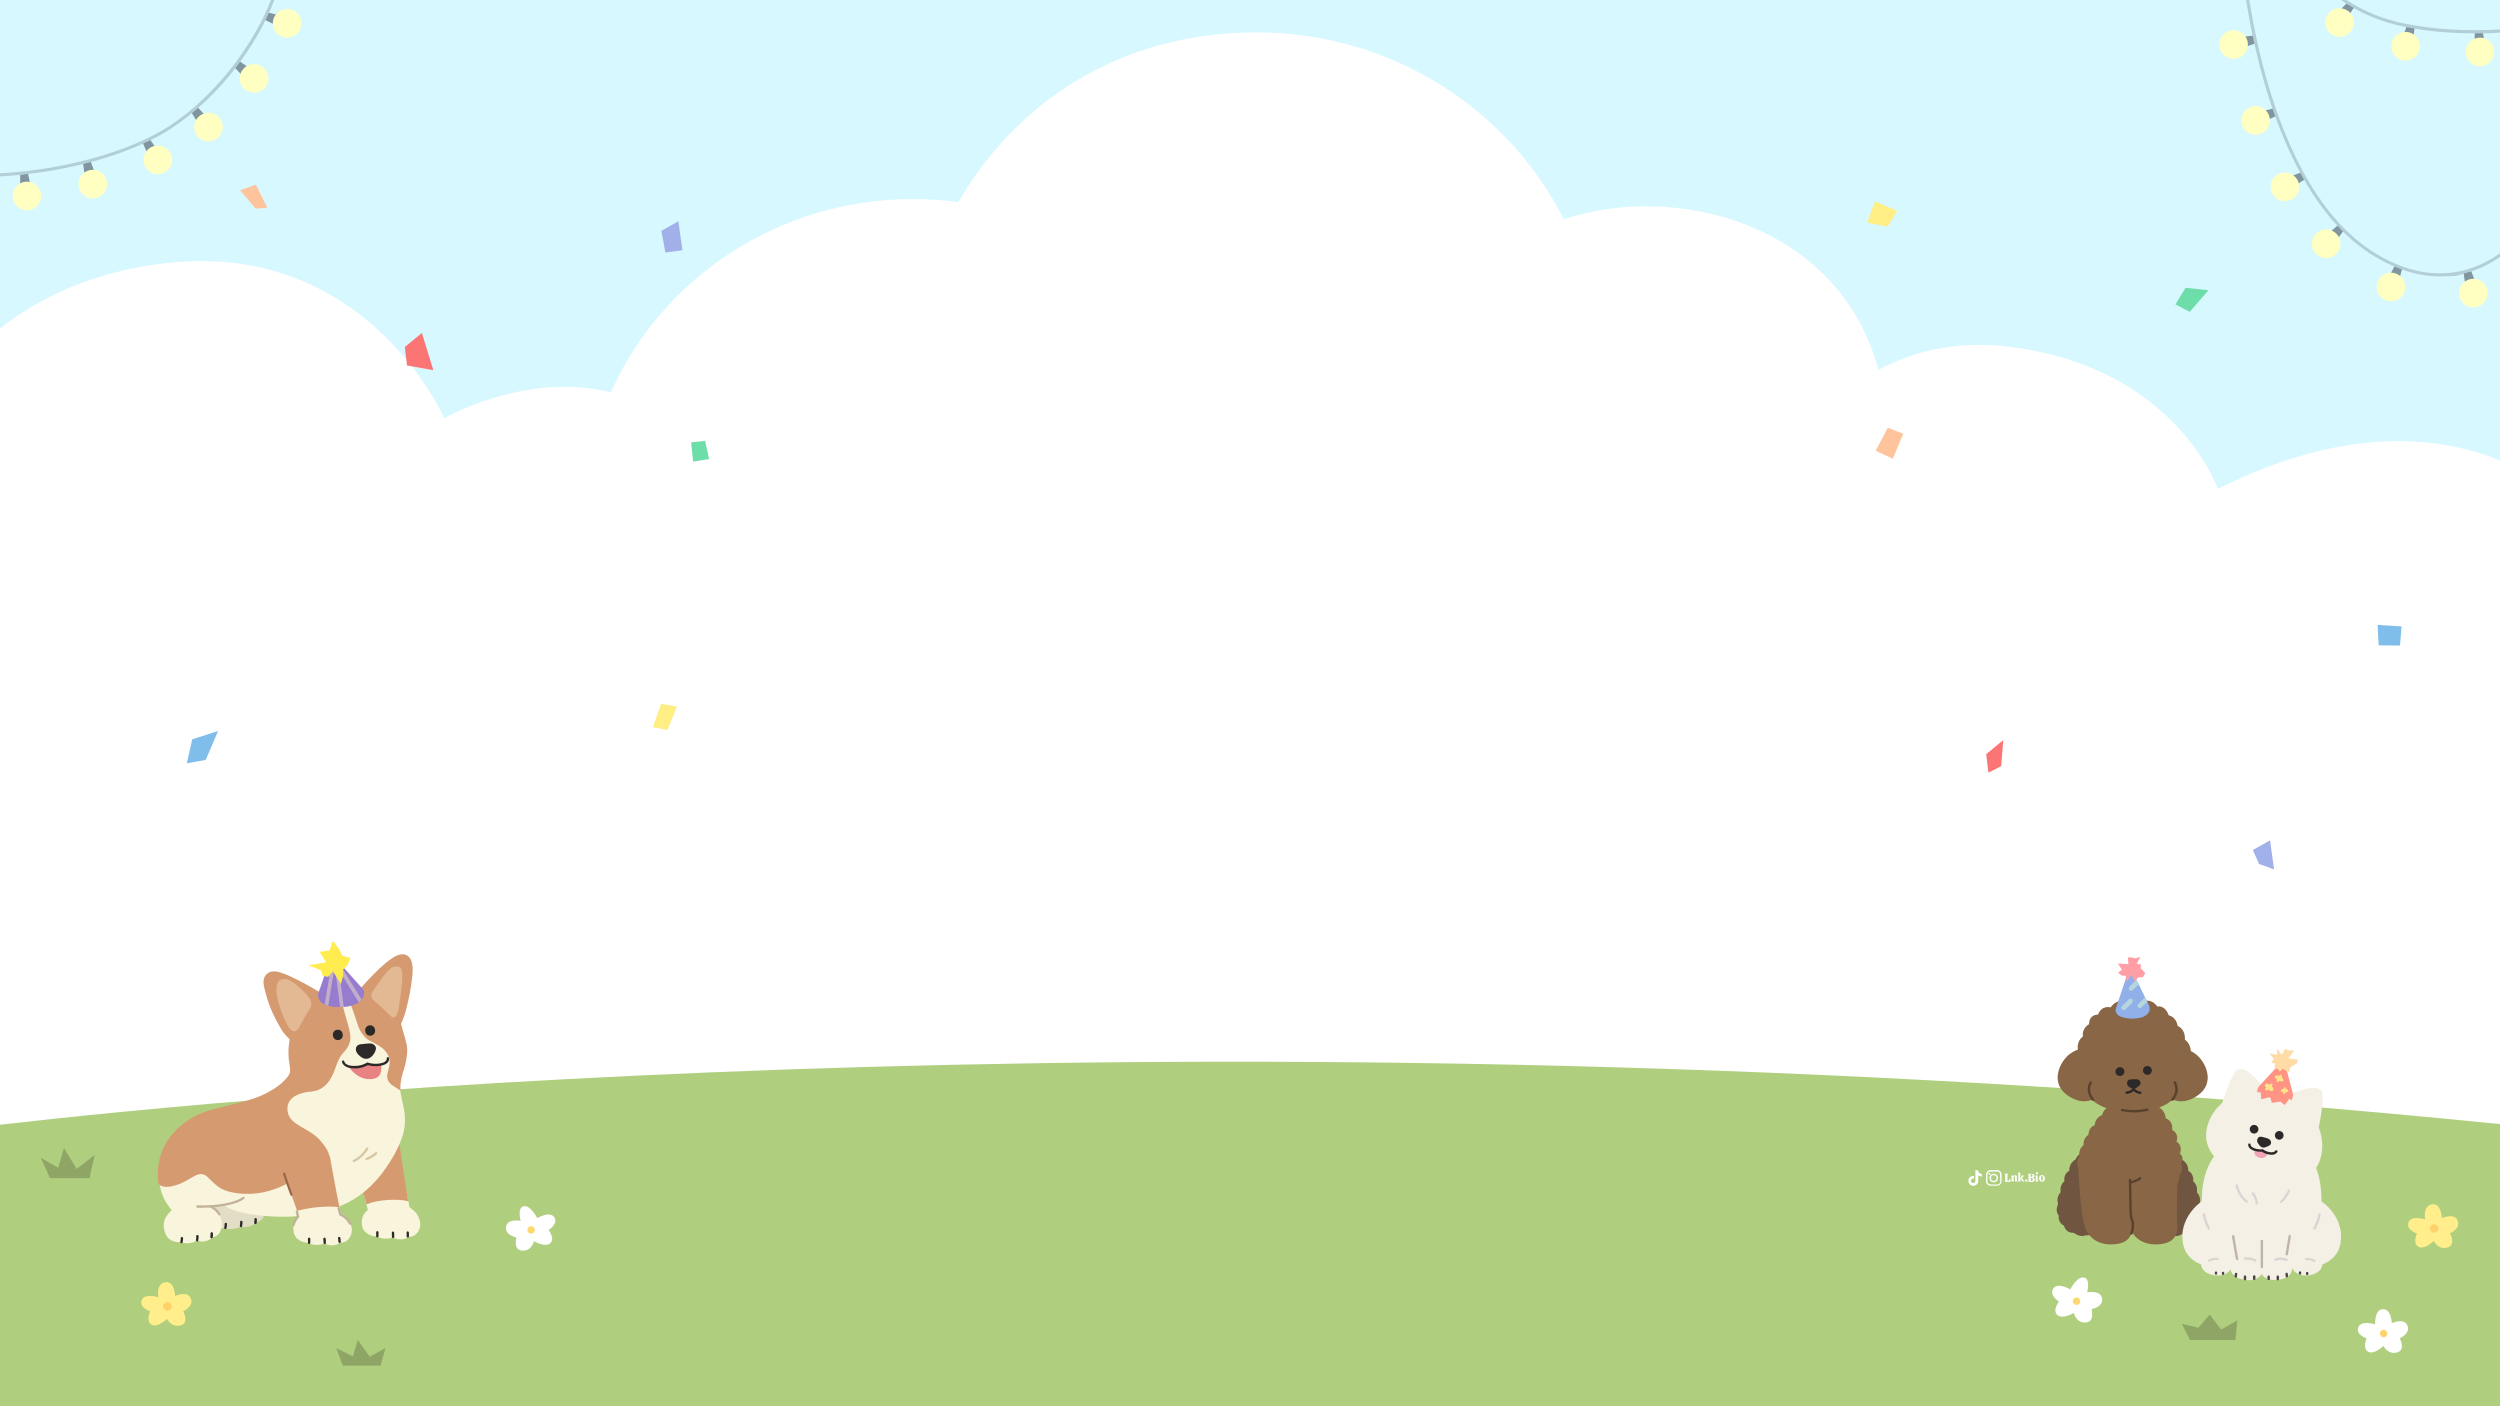 <?xml version="1.0" encoding="UTF-8"?>
<svg id="Layer_2" xmlns="http://www.w3.org/2000/svg" xmlns:xlink="http://www.w3.org/1999/xlink" version="1.1" viewBox="0 0 1920 1080">
  <rect x="0" y="0" width="1920" height="1080" fill="#808080" stroke="none"/>
  <!-- Generator: Adobe Illustrator 29.2.1, SVG Export Plug-In . SVG Version: 2.1.0 Build 116)  -->
  <defs>
    <style>
      .st0 {
        fill: #e3b993;
      }

      .st1 {
        fill: none;
      }

      .st2 {
        fill: #ddd3d3;
      }

      .st3 {
        fill: #b2ced8;
      }

      .st4 {
        fill: #705641;
      }

      .st5 {
        fill: #7fbeea;
      }

      .st6 {
        fill: #afcf7f;
      }

      .st7 {
        fill: #f9f4dc;
      }

      .st8 {
        fill: #ffd86f;
      }

      .st9 {
        fill: #b6d6de;
      }

      .st10 {
        fill: #6ddeaa;
      }

      .st11 {
        fill: #fc7575;
      }

      .st12 {
        fill: #ffee84;
      }

      .st13 {
        fill: #967ccf;
      }

      .st14 {
        fill: #ffee8b;
      }

      .st15 {
        fill: #2d2928;
      }

      .st16 {
        fill: #91b0e9;
      }

      .st17 {
        fill: #d8c7a3;
      }

      .st18 {
        fill: #ffffc2;
      }

      .st19 {
        fill: #ffdba5;
      }

      .st20 {
        fill: #4c4544;
      }

      .st21 {
        fill: #fff;
      }

      .st22 {
        fill: #ff9384;
      }

      .st23 {
        fill: #ffec4f;
      }

      .st24 {
        fill: #ff9ea5;
      }

      .st25 {
        fill: #c1b2b2;
      }

      .st26 {
        fill: #d69a70;
      }

      .st27 {
        fill: #ffc49c;
      }

      .st28 {
        fill: #d8f8ff;
      }

      .st29 {
        fill: #f0a6b4;
      }

      .st30 {
        fill: #c3aec9;
      }

      .st31 {
        fill: #8ea565;
      }

      .st32 {
        fill: #a2b0ea;
      }

      .st33 {
        fill: #896646;
      }

      .st34 {
        fill: #e98283;
      }

      .st35 {
        fill: #ffe589;
      }

      .st36 {
        fill: #c1b297;
      }

      .st37 {
        fill: #59412e;
      }

      .st38 {
        fill: #e2ddc5;
      }

      .st39 {
        fill: #996847;
      }

      .st40 {
        fill: #80959e;
      }

      .st41 {
        fill: #ffd16b;
      }

      .st42 {
        fill: #f4f0e5;
      }

      .st43 {
        clip-path: url(#clippath);
      }
    </style>
    <clipPath id="clippath">
      <rect class="st1" width="1920" height="1080"/>
    </clipPath>
  </defs>
  <g class="st43">
    <g>
      <path class="st28" d="M0-261.9v1920h1920V-261.9H0ZM1920-212.6v-19,19Z"/>
      <path class="st21" d="M1703.3,375.5s-31.8-92.7-158.7-109c-42.3-5.4-75.9,3.4-101.9,17.6-30.7-113.2-156.5-144.2-241.7-115.7-42.9-85-132.5-143.5-236.1-143.5s-183.7,52.5-228.9,130.3c-11.4-1.5-23-2.3-34.9-2.3-103.8,0-193,61.1-232,148.4-65.4-16.2-127.9,19.9-127.9,19.9,0,0-60.4-138.8-217.3-118.7-156.9,20.1-195.2,146.9-195.2,146.9-38.1-17.5-72.9-21.5-103.3-16.6v608.2H1920V353.6c-48.4-19.5-120.5-26.4-216.7,21.9Z"/>
      <path class="st6" d="M1920,1658.2v-794.9c-963.1-96.5-1734.9-20.9-1920,.5v794.3h1920Z"/>
      <g>
        <g>
          <path class="st21" d="M1589.9,990.3s5.3-10.3,10.6-9.2c5.3,1.1,2.4,11.4,2.4,11.4,0,0,9.7-1.8,11.3,3.9,2,7.3-7.9,9-7.9,9,0,0,2.8,10-4.6,10.3s-9-7.4-9-7.4c0,0-8.7,5.3-12.7,1.6s1.3-10.3,1.3-10.3c0,0-7.5-4.6-4.6-9.6,3.3-5.9,13.3.3,13.3.3h-.1Z"/>
          <path class="st8" d="M1597.7,999.3c0,1.6-1.3,2.9-2.9,2.9s-2.9-1.3-2.9-2.9,1.3-2.9,2.9-2.9,2.9,1.3,2.9,2.9Z"/>
        </g>
        <g>
          <path class="st21" d="M1824,1017s-.2-10.5,5.1-11.4c7.5-1.4,7.8,10.5,7.8,10.5,0,0,8.9-3.9,11.7,1.2,3.6,6.6-5.6,10.5-5.6,10.5,0,0,4.9,9-2.1,10.9s-10.4-5-10.4-5c0,0-7.2,7-11.8,4.4-4.6-2.7-1.1-10.2-1.1-10.2,0,0-8.2-2.7-6.6-8.1,1.9-6.4,12.9-2.7,12.9-2.7h0Z"/>
          <path class="st41" d="M1833.4,1024.6c-.2,1.6-1.7,2.7-3.2,2.4-1.5-.2-2.6-1.7-2.4-3.3.2-1.6,1.7-2.7,3.2-2.4,1.5.2,2.6,1.7,2.4,3.3Z"/>
        </g>
        <g>
          <path class="st14" d="M1862.5,936.5s-2.1-9.9,5-11.5c7.4-1.6,7.9,10.5,7.9,10.5,0,0,8.9-4,11.7,1.2,3.6,6.6-5.5,10.5-5.5,10.5,0,0,5,9-2.1,10.9-7,1.9-10.4-5-10.4-5,0,0-7.2,7.1-11.8,4.4-4.6-2.6-1.1-10.2-1.1-10.2,0,0-8.2-2.7-6.6-8.1,1.8-6.4,12.9-2.7,12.9-2.7h0Z"/>
          <path class="st41" d="M1867.3,945.9c-1.3-1.2-1.5-3.3-.2-4.6,1.2-1.3,3.3-1.4,4.6-.2,1.3,1.2,1.5,3.3.2,4.6-1.2,1.3-3.3,1.4-4.6.2Z"/>
        </g>
        <polygon class="st31" points="1681.9 1029.1 1716.8 1029.1 1718.3 1014 1705.9 1021.1 1697 1009.6 1688.4 1019.7 1675.6 1016.7 1681.9 1029.1"/>
      </g>
      <g>
        <g>
          <path class="st21" d="M412.6,935.5s-5.2-10.2-10.4-9.1c-5.2,1-2.3,11.2-2.3,11.2,0,0-9.6-1.8-11.1,3.8-2,7.2,7.8,8.9,7.8,8.9,0,0-2.7,9.9,4.6,10.2,7.3.3,8.9-7.3,8.9-7.3,0,0,8.6,5.2,12.5,1.6,3.9-3.6-1.3-10.2-1.3-10.2,0,0,7.4-4.5,4.6-9.4-3.3-5.8-13.2.3-13.2.3h-.1Z"/>
          <ellipse class="st8" cx="407.9" cy="944.6" rx="2.8" ry="2.9"/>
        </g>
        <g>
          <path class="st14" d="M121.6,996.3s-2.1-9.9,5-11.5c7.4-1.6,7.9,10.5,7.9,10.5,0,0,8.9-4,11.7,1.2,3.6,6.6-5.5,10.5-5.5,10.5,0,0,5,9-2.1,10.9-7,1.9-10.4-5-10.4-5,0,0-7.2,7.1-11.8,4.4s-1.1-10.2-1.1-10.2c0,0-8.2-2.7-6.6-8.1,1.8-6.4,12.9-2.7,12.9-2.7h0Z"/>
          <path class="st41" d="M126.3,1005.7c-1.3-1.2-1.5-3.3-.2-4.6,1.2-1.3,3.3-1.4,4.6-.2s1.5,3.3.2,4.6c-1.2,1.3-3.3,1.4-4.6.2Z"/>
        </g>
        <polygon class="st31" points="38.4 904.8 68.7 904.8 72.7 887 58.9 897.7 49.1 881.7 44.7 896.8 31.3 889.2 38.4 904.8"/>
        <polygon class="st31" points="263.3 1048.8 292.3 1048.8 296.1 1035.2 284 1042 274.8 1029.2 271 1041.7 258.2 1035.4 263.3 1048.8"/>
      </g>
      <g>
        <g>
          <path class="st38" d="M182.1,912.1c-4.8.3-10.9,1.5-15.1,4.8-4.6,3.6-10,9-7.5,17.9,1,3.5,2.7,5.6,4.8,6.8,4.7,2.6,8.4,1.4,8.4,1.4,0,0,1.8,1.5,6.5.8,4.9-.8,6.3-1.8,6.3-1.8,0,0,.9,1.1,5.5,0,4.3-1,5.5-3.3,5.5-3.3,0,0,5.9.2,7.1-8.4.7-4.7-2.4-10.1-4.7-12.3-5.1-4.9-11.7-6.3-16.8-5.9Z"/>
          <path class="st7" d="M140.2,870.1c-4.4,1.7-17.3,11.4-17.8,34.4-.4,17.8,13,28.2,13,28.2l19.5-3,.5-3.6c33.6,2.4,43.8-19.1,43.5-19.6l-58.7-36.4h0Z"/>
          <path class="st7" d="M317.1,941.3c-2-10.3-4.4-22-6.7-34.5-10.8.3-21.6,1.7-32.3,3.7,2.5,11.2,5.1,21.7,7.9,31.1l31.1-.4h0Z"/>
          <path class="st7" d="M280.3,919.6c1.9,7.9,3.8,15.3,5.8,22.1l31.1-.4c-1.6-8-3.4-17-5.2-26.5-10.4,2.3-21,3.7-31.7,4.7h0Z"/>
          <path class="st7" d="M304.3,923.9c-4.8-.6-10.9-.5-15.7,1.7-5.2,2.4-11.5,6.2-10.7,14.5.3,3.3,1.6,5.4,3.5,6.8,4.2,3.1,8,2.6,8,2.6,0,0,1.5,1.6,6.3,1.8,5,.2,5.9-1.5,5.9-1.5,0,0,1.4,2.1,6.1,2,4.4,0,6-2,6-2,0,0,5.8,1.1,8.5-6.2,1.5-4-.5-9.3-2.3-11.6-4.1-5.1-10.4-7.5-15.4-8.1h-.2Z"/>
          <path class="st26" d="M306.1,873.8l-36.4,7c2.4,12.5,8.8,32.4,11.8,44.1,7.7-3.3,23-4.6,32-2.4-2.2-14.1-5.8-36.4-7.5-48.7h.1Z"/>
          <path class="st7" d="M234.1,829.4c-7.9,12.3-33.8,26.1-51.2,38.2-20.1,14-23.5,15.8-23.8,34.5-.3,17,11.4,26.9,32.4,30.2,29.8,4.8,50.2.9,65.1-4.3,14.6-5.1,25.3-12.6,35.9-25.7,0,0,13.1-16.3,17.2-31.8,4.1-15.9-2.7-26.5-2.5-36.7.3-16.3,4.4-26.1,4.4-26.1l-77.6,21.6h.1Z"/>
          <path class="st7" d="M247.9,768.2s9.2-5.6,27.9-4.2c13.3,1,25.7,7.2,28.5,11s3.9,18.2,5.3,33.3c-.8-5-4.4,28.3-9.6,31.4-16.2,9.9-4.8,23.5-21.8,26.7s-56.2-8.9-56.2-8.9l-1.6-12.6c1.9-8.9,3.2-23.3,3.9-30.7,0,0,.7-27.4,5.6-35.5l18.1-10.6h0Z"/>
          <path class="st26" d="M272,764.7s17.6-21.3,28.8-28.5c0,0,6.1-4.9,11-2.8,5.3,2.3,5.6,9.4,4.8,16.6-.9,8.9-2.4,16.6-5.1,26.8-2.1,7.6-6.1,14.9-7.4,18.3l-13.6-12.7-18.4-17.7h0Z"/>
          <path class="st26" d="M257.4,769.2s-27.8-17.7-40.6-21.8c0,0-7.3-3.3-11.5.3-4.6,3.9-2.9,9.1-.9,16.4,2.7,10,6.2,16.9,11,25.4,3.1,5.6,7.4,8.5,9.4,11.4l14-9.3,18.5-22.3h.1Z"/>
          <path class="st15" d="M284.9,801.4c-1.6-.2-7.8.6-7.8.6,0,0-4.1.2-3.8,4.2.2,2.5,2.8,5,5,6.2,0,0,3.4,2.1,6.8-.7,1.7-1.3,3.3-4.1,3.6-6,.3-1.9-1.2-3.9-3.8-4.3h0Z"/>
          <path class="st26" d="M265.3,780c-2-6.8-4.2-15.9-4.2-15.9-12.9.9-20.3,5.8-20.3,5.8l-15.6,19.7s-2.2,4.6-3.2,11.7c-.5,3.8-.7,8.4-.1,13.3,0,.7,1.5,6.7.7,9.4-.9,3.2-4.7,6.6-8.2,10.3l23.8,4c10.5-.2,16.1-8.6,19-17,2.9-8.4,4.1-10.2,7.4-13.8,4.3-4.7,4.5-9.6,4.5-9.6.4-4.2-1.8-11-3.8-17.8h0Z"/>
          <path class="st26" d="M266.6,763.8s6.9,18.8,8.2,23.3,5,10.1,9.2,12.2c4.2,2.2,9.7,4.5,13,9.3,3.1,4.6,2.8,7.8.7,15.3-1.1,4,.2,7.7,4.8,10.4.7.4,4.4,2.9,5.2,3.3,0,0-.4-2.5,0-6,.3-2.4.9-5.3,1.8-8.1,2.4-7.1,4.1-15.7,2.8-21.5-1.6-7.4-4.2-13-4.8-19.3l-30.7-19s-6.4-.3-10.1,0h-.1Z"/>
          <path class="st34" d="M267.8,819.3s5.8,9.6,16.4,9.5c11.3,0,8.3-11.5,8.3-11.5,0,0-2,.9-10.2-.5,0,0-4.4,3.9-14.5,2.5h0Z"/>
          <g>
            <ellipse class="st15" cx="259.4" cy="794.8" rx="3.8" ry="4" transform="translate(-102.8 41.3) rotate(-7.6)"/>
            <ellipse class="st15" cx="284.3" cy="791.5" rx="3.8" ry="4" transform="translate(-102.2 44.5) rotate(-7.6)"/>
          </g>
          <path class="st15" d="M272.1,820.5h-1.3c-7.3-.4-8.2-4.9-8.2-5,0-.5.3-1,.8-1.1.5,0,1,.3,1,.7s.7,3.2,6.5,3.5c7,.4,10.8-2.5,10.9-2.5.3-.2.6-.2.9,0,0,0,4,1.6,9.7.5,2.1-.4,3.6-1.2,4.2-2.2.5-.7.4-1.4.4-1.4-.1-.5.2-1,.7-1.1s1,.2,1.1.7c0,0,.3,1.4-.6,2.8-.9,1.5-2.8,2.5-5.4,3-5.2,1-9,0-10.3-.4-1.2.7-4.7,2.6-10.3,2.6h-.1Z"/>
          <path class="st0" d="M229.1,790s5.4-9.9,8.7-15.1c3.3-5.2-.5-8.9-3.2-11.9-3.2-3.6-11.3-11.4-16.3-11.1-5,.3-6.7,3.3-5.7,12.1s7.3,22.3,9.3,25.1c2,3,4.6,4.3,7.2.9Z"/>
          <path class="st0" d="M300.8,781s-7.9-7.9-13.4-12.3c-4.8-3.9-.8-8,1.6-11.3,3.4-4.6,9.4-14.7,14.4-15.1,3.8-.4,6,.2,5.5,10.5-.3,5.7-1.6,13.9-2.6,21-.5,3.6-2.3,9.5-5.4,7.2h-.1Z"/>
          <path class="st7" d="M265.1,948.9c-2.2-10.2-4.9-21.9-7.4-34.3-10.8.5-21.6,2.1-32.2,4.4,2.8,11.2,5.6,21.6,8.5,31l31.1-1h0Z"/>
          <path class="st7" d="M227.8,927.9c2,7.8,4.1,15.2,6.3,22l31.1-1c-1.7-8-3.7-16.9-5.7-26.4-10.4,2.5-20.9,4.2-31.6,5.4h0Z"/>
          <path class="st7" d="M251.7,928.6c-4.8-.5-10.9-.4-15.7,1.8-5.2,2.4-11.5,6.3-10.6,14.6.3,3.3,1.6,5.4,3.5,6.8,4.2,3.1,8,2.6,8,2.6,0,0,1.5,1.6,6.3,1.7,5,0,5.9-1.6,5.9-1.6,0,0,1.4,2.1,6.1,1.9,4.4-.2,6-2.1,6-2.1,0,0,5.8,1.1,8.5-6.3,1.5-4.1-.6-9.3-2.4-11.5-4.1-5.1-10.4-7.4-15.5-7.9h-.1Z"/>
          <path class="st7" d="M149.5,923.1c-4.8.2-10.9,1.2-15.2,4.4-4.7,3.5-10.3,8.7-8,17.7.9,3.6,2.5,5.7,4.6,7,4.7,2.8,8.3,1.6,8.3,1.6,0,0,1.8,1.5,6.5.9,4.9-.6,5.5-2.6,5.5-2.6,0,0,1.8,2.1,6.3,1.2,4.3-.9,5.5-3.2,5.5-3.2,0,0,5.9.3,7.3-8.2.8-4.7-2.2-10.2-4.3-12.4-4.9-5-11.5-6.6-16.6-6.4h0Z"/>
          <path class="st26" d="M246.1,876c-9.2-10.4-23.4-11.3-25.2-22.4-2.1-13.5,15.1-15,18.7-15.5l-9.5-17.6-5.4-.2c-3.3,9.9-14.5,16.3-20.2,19.3-10.6,5.4-20.8,7.1-35,10.9-5.9,1.6-26.2,4.6-40.4,24.8-10.9,15.5-7.4,34.1-7.4,34.1,5.1,4.7,15.8.3,19.8-1.8,3.4-1.8,7.2-4.2,9.1-5,6.5-2.9,8.9,1.7,13.2,5.6,2.6,2.3,6,5.7,13.4,7.3,29.1,6.5,51-11.4,51-11.4l24.4-12.5c0-1.4,2.7-5.1-6.5-15.5h0Z"/>
          <path class="st26" d="M253.2,887.8l-36.6,5.9c2.7,12.4,8.4,27.2,11.6,36.2,9-2.4,22.6-4.2,32.5-2.7-2.4-11.2-7.4-39.4-7.4-39.4h-.1Z"/>
          <path class="st39" d="M223.9,918.4c-.4,0-.7-.2-.9-.6,0,0-3.8-10.3-5.6-16.1-.1-.5.1-1,.6-1.1s1,0,1.1.6c1.7,5.8,5.5,15.9,5.5,16,.2.5,0,1-.5,1.2h-.3,0Z"/>
          <g>
            <path class="st17" d="M271.7,892.5c-.3,0-.7-.2-.8-.5-.2-.5,0-1,.4-1.2,4.1-2,7.6-5.3,9.9-9.2.3-.4.8-.6,1.3-.3.4.3.6.8.3,1.3-2.5,4.2-6.3,7.7-10.7,9.9h-.4,0Z"/>
            <path class="st17" d="M281.6,891c-.4,0-.7-.2-.9-.6-.2-.5,0-1,.6-1.2,2.5-.9,4.9-2.4,6.9-4.2.4-.4.9-.3,1.3,0s.3.9,0,1.3c-2.1,2-4.7,3.6-7.5,4.6h-.4Z"/>
          </g>
          <path class="st36" d="M268.9,940.8c-.3,0-.7-.2-.8-.5-2.5-5.1-7-6.7-7-6.7-.3,0-.5-.3-.6-.6l-1.3-4.8c-.1-.5.1-1,.6-1.1s1,.2,1.1.6l1.2,4.3c1.3.6,5.2,2.6,7.6,7.4.2.5,0,1-.4,1.2h-.4v.2Z"/>
          <path class="st36" d="M225.4,941.5h-.2c-.5,0-.8-.6-.7-1.1,0-.2,1-4,3.4-6.3l-.8-3.5c-.1-.5.2-1,.7-1.1s1,.2,1.1.7l.9,4.1c0,.3,0,.7-.3.9-2.2,1.9-3.2,5.7-3.2,5.7-.1.4-.5.7-.9.7h0Z"/>
          <path class="st36" d="M155.8,927.6h-4.2c-.5,0-.9-.4-.9-1s.4-.9,1-.9c16.8.6,30.4-2.8,34.7-6.4.4-.3,1-.3,1.3,0,.3.4.3,1-.1,1.3-4.3,3.6-16.3,6.9-31.7,6.9h-.1Z"/>
          <path class="st36" d="M168.5,933.4c-.3,0-.6-.2-.8-.4-1.4-2.3-3.4-4.1-5.9-5.4-.5-.2-.6-.8-.4-1.2.2-.5.8-.6,1.2-.4,2.8,1.4,5,3.5,6.6,6.1.3.4.1,1-.3,1.3-.1,0-.3,0-.5,0h0Z"/>
          <g>
            <path class="st15" d="M139.4,954.8h-.2c-.5,0-.8-.6-.7-1.1.2-.9.4-1.9.3-2.8,0-.5.4-.9.9-.9s.9.4.9.9c0,1.1-.1,2.2-.4,3.3-.1.4-.5.7-.9.7h0Z"/>
            <path class="st15" d="M151.4,953.3h-.2c-.5,0-.8-.6-.7-1.1.2-.9.3-1.9.2-2.8,0-.5.3-1,.8-1s1,.3,1,.8c.1,1.2,0,2.3-.3,3.5s-.5.7-.9.7h0Z"/>
            <path class="st15" d="M162.5,951h-.2c-.5,0-.8-.6-.8-1.1.2-.9.2-1.9.2-2.6s.4-.9.9-1c.5,0,.9.4,1,.9,0,.9,0,2-.2,3,0,.4-.5.8-.9.8h0Z"/>
          </g>
          <g>
            <path class="st15" d="M237.4,955.3h0c-.5,0-.9-.4-.9-.9v-3c0-.5.4-.9.9-.9h0c.5,0,.9.4.9.9v3.1c0,.5-.4.9-.9.9h0Z"/>
            <path class="st15" d="M249.4,955.4h0c-.5,0-.9-.4-.9-.9,0-1-.1-2.2-.2-3,0-.5.3-1,.8-1s1,.3,1,.8c.1.9.3,2.3.2,3.3,0,.5-.4.9-.9.9h0Z"/>
            <path class="st15" d="M260.8,954.6c-.4,0-.8-.3-.9-.7,0-.4-.1-.8-.1-1.3s0-1.1-.2-1.6c-.1-.5.2-1,.7-1.1.5,0,1,.2,1.1.7.1.6.2,1.3.2,1.8s0,.8.1,1.1c.1.5-.2,1-.7,1.1h-.2Z"/>
          </g>
          <g>
            <path class="st15" d="M289.8,950.4h0c-.5,0-.9-.5-.9-1v-3c0-.5.4-.9.9-.9s.9.4.9.9v3.1c0,.5-.4.9-.9.9h0Z"/>
            <path class="st15" d="M301.9,950.9h0c-.5,0-.9-.5-.9-1,0-1,0-2.2-.1-3.1,0-.5.3-1,.8-1s1,.3,1,.8c0,.9.2,2.3.1,3.3,0,.5-.4.9-.9.9h0Z"/>
            <path class="st15" d="M313.2,950.5c-.4,0-.8-.3-.9-.8v-1.3c0-.5,0-1.1-.1-1.6,0-.5.2-1,.7-1.1.5,0,1,.2,1.1.7.1.6.1,1.3.1,1.9v1.1c0,.5-.3,1-.8,1.1h-.2,0Z"/>
          </g>
          <g>
            <path class="st15" d="M173.1,943.9h-.2c-.5,0-.8-.6-.7-1.1.2-.9.4-1.9.3-2.8,0-.5.4-.9.9-.9s.9.4.9.9c0,1.1-.1,2.2-.4,3.3-.1.4-.5.7-.9.7h0Z"/>
            <path class="st15" d="M185.1,942.4h-.2c-.5,0-.8-.6-.7-1.1.2-.9.3-1.9.2-2.8,0-.5.3-1,.8-1s1,.3,1,.8c.1,1.2,0,2.3-.3,3.5s-.5.7-.9.7h0Z"/>
            <path class="st15" d="M196.2,940.1h-.2c-.5,0-.8-.6-.8-1.1.2-.9.2-1.9.2-2.6s.4-.9.9-1c.5,0,.9.4,1,.9,0,.9,0,2-.2,3,0,.4-.5.8-.9.8h0Z"/>
          </g>
        </g>
        <g>
          <path class="st13" d="M250.5,772c2.9,1.1,7.1,1.7,13.1,1.4,6.7-.4,11.9-2.9,14.1-5.5,3.3-3.9,1.5-7.7,1.5-7.7l-24.4-27.3-10.4,30.2s-1.5,5.9,6.1,8.9h0Z"/>
          <path class="st30" d="M275.7,769.7c.9-.6,1.6-1.2,2.1-1.9h0l-17.8-28.8c-1.7.2-3.5.3-5.3.3l-5.3,32.1c.3.2.7.3,1.1.5.5.2,1,.4,1.6.5l5-30.5,4.1,31.4h2.8l-3.7-28.2,15.2,24.6h.2Z"/>
          <polygon class="st23" points="266.9 741.3 263.5 744.5 263.6 749.2 261.8 755.8 255.7 745.9 252 750.3 247.8 749.3 246.4 745.2 237 741.3 250.5 739.1 245.4 731 253 730 255.7 722.4 260.7 729.4 263 734 269.2 735.7 266.9 741.3"/>
        </g>
      </g>
      <g>
        <g>
          <path class="st4" d="M1662.8,885c.2,0,9.9-1.9,13.1,5.7,0,0,5,2.5,4.7,8.6,0,0,4.4,1.7,3.8,8,0,0,3.8,2.7,2.8,8.5,0,0,3.7,3,2,9.1,1.8,3.9,1.1,6.6-.5,8.8.3,1.9,0,5.7-4.1,7.8,0,0-1,5.6-7.4,5.4,0,0-4.8,3.9-9.1,1.9,0,0-5.4.7-7.7-3.3-2.3-4-3.8-32.7-3.8-32.7l6.3-27.7h-.1Z"/>
          <path class="st33" d="M1656.5,846.7l-.3,2.8c2.1.7,6.6,3.2,7.1,9.4,0,0,5.8,1.5,4.9,8.9,0,0,5.7,2.5,3.3,9,0,0,5.1,2.1,2.7,9.3,0,0,3.8,2.2.8,7.6,2,3,.7,6.8-1.4,9.2.5,4.9-2,8.3-5.9,8.2l-49.5-7.3,19.7-58.2,18.6,1.1h0Z"/>
          <g>
            <path class="st33" d="M1672.4,787.7c-1.3-7.1-6.8-7.9-6.8-7.9-3-8.4-8.8-6.8-8.8-6.8-4.7-6.6-10.4-4-10.4-4-7-5.2-12.6.8-12.6.8-8.3-3.8-12.8,3.9-12.8,3.9,0,0-6.9-2.1-9.7,5.5,0,0-6.8-.4-6.9,7.4,0,0-5.7,2.9-4.7,9.4,0,0-5.6,3.6-3.6,11.4,0,0-4.9,7.5,5.7,13.4l16.7,14.7h41.8l17.2-17.6s4.9-1.5,5.1-9.1-4.6-10.3-4.6-10.3c.5-8.6-5.8-10.7-5.8-10.7h.2Z"/>
            <g>
              <path class="st33" d="M1601.8,804.7c-5.4.2-11.4,3.8-13.7,6-7.5,7.1-12.7,21.4-.7,30.2,18,13.2,32-3.4,33.8-13.4s-10.2-23.1-19.3-22.8h-.1Z"/>
              <path class="st33" d="M1674,804.7c5.4.2,11.4,3.8,13.7,6,7.5,7.1,12.7,21.4.7,30.2-18,13.2-32-3.4-33.8-13.4s10.2-23.1,19.3-22.8h.1Z"/>
            </g>
            <path class="st33" d="M1620.6,820.8c.8,2.5-15.7,6.9-17.9,12.4-3.5,8.6,9.4,19.5,30,20.9,25.4,1.7,46-11.2,39-23-9.8-16.6-42.8-13.4-51.1-10.2h0Z"/>
            <g>
              <circle class="st15" cx="1628.1" cy="823" r="3.4"/>
              <path class="st15" d="M1652.6,822c0,1.9-1.4,3.5-3.3,3.5s-3.5-1.4-3.5-3.3,1.4-3.5,3.3-3.5,3.5,1.4,3.5,3.3Z"/>
            </g>
            <g>
              <path class="st37" d="M1607.4,845.4c-.3,0-.5,0-.7-.3-3.7-4.6-4.4-9.7-1.8-14.2.3-.4.8-.6,1.3-.3.4.3.6.8.3,1.3-2.2,3.7-1.6,8.1,1.7,12.1.3.4.3,1,0,1.3-.2,0-.4.2-.6.2h-.1Z"/>
              <path class="st37" d="M1668.3,845.4c-.2,0-.4,0-.6-.2-.4-.3-.5-.9,0-1.3,3.2-4,3.8-8.4,1.7-12.1-.3-.4,0-1,.3-1.3s1,0,1.3.3c2.6,4.4,1.9,9.6-1.8,14.2-.2.2-.4.3-.7.3h-.1Z"/>
            </g>
            <g>
              <path class="st15" d="M1641.6,829c-1-.3-5.2,0-5.2,0,0,0-2.8-.2-2.8,2.7s1.9,3.2,3.1,4c0,0,1.9,1.3,3.7,0,1.2-.8,3.2-2.1,3.5-3.4.3-1.3-.5-2.8-2.2-3.3h0Z"/>
              <path class="st15" d="M1643.7,840.2h-.2c-2.5-.5-4.1-1.5-4.9-2.3-2.1,2-5.1,2.2-5.3,2.2-.5,0-.9-.4-1-.9,0-.5.4-.9.9-1,0,0,3.2-.2,4.6-2.3.2-.3.5-.4.8-.4s.6.2.8.5c0,0,1.1,1.8,4.5,2.4.5,0,.8.6.7,1.1,0,.4-.5.7-.9.7Z"/>
            </g>
          </g>
          <path class="st4" d="M1605,884.9c-.2,0-7.9-1.8-11.1,5.7,0,0-5,2.5-4.7,8.6,0,0-4.4,1.7-3.8,8,0,0-3.8,2.7-2.8,8.5,0,0-3.7,3-2,9.1-1.8,3.9-1.1,6.6.5,8.8-.3,1.9,0,5.7,4.1,7.8,0,0,1,5.6,7.4,5.4,0,0,4.8,3.9,9.1,1.9,0,0,5.4.7,7.7-3.3,2.3-4,3.8-32.7,3.8-32.7l-8.2-27.8Z"/>
          <path class="st33" d="M1596.1,895.4s1.4,45.2,7.5,51.7c0,0,4.7,8.9,18.1,8.6,11.6-.2,16.3-5.3,16-15.2-.4-14,1.7-46.2,1.5-44.7l-43.2-.4h0Z"/>
          <path class="st33" d="M1630.5,895.4s1.4,45.2,7.5,51.7c0,0,4.7,8.9,18.1,8.6,11.6-.2,16.8-5.4,16-15.2s.4-44.3.4-44.3l-42-.9h0Z"/>
          <path class="st33" d="M1625.1,845.5l-3.7,4.5c-.2,0-5-.4-7,6.3,0,0-5.3,1.8-5.7,7.9,0,0-4.6,1.1-4.8,7.4,0,0-4.1,2.1-3.8,8,0,0-4.1,2.5-3.1,8.8-2.6,4.2-1.8,7.1,0,9.7l36-2.6,6-47.4-13.6-2.7h-.3Z"/>
          <path class="st37" d="M1636.9,948.2h-.3c-.5-.2-.7-.7-.5-1.2,0,0,2.1-5.7.3-10.3-.4-.5-.9-2.1-1-7.3l-.5-24h1.8l.5,23.9c0,4.8.5,6,.6,6.2,0,0,0,.2.2.2,2.2,5.4,0,11.6-.2,11.9,0,.4-.5.6-.9.6h0ZM1637.8,935.5h0ZM1637.5,935.3h0Z"/>
          <path class="st37" d="M1636,909c-.5,0-.9-.4-.9-.9s.3-.9.9-1c1.9,0,5.9-1.7,6.8-2.8.3-.4.9-.5,1.3-.2s.5.9.2,1.3c-1.4,1.8-6.2,3.4-8.1,3.5h-.2Z"/>
          <path class="st37" d="M1638.7,854.3c-3.1,0-6.1-.3-9.1-.9-.5,0-.8-.6-.7-1.1,0-.5.6-.8,1.1-.7,6.2,1.3,12.8,1.2,19-.3.5,0,1,.2,1.1.7s-.2,1-.7,1.1c-3.5.8-7.1,1.3-10.7,1.3h0Z"/>
          <g>
            <path class="st16" d="M1648,779.8c-1.8,1.3-3.7,2-8.1,2.4-4.8.5-11-.7-13.1-2.5-3.2-2.7-1.6-5.9-1.6-5.9l10.6-31.6,14.5,29.6s2.5,4.7-2.3,8Z"/>
            <g>
              <path class="st9" d="M1635.4,757.8c-.7.7-.7,1.9,0,2.6.7.7,1.9.7,2.6,0l4.5-4.5-1.7-3.4s-.2,0-.2.2l-5.2,5.2h0Z"/>
              <path class="st9" d="M1634.9,767.5l-5.2,5.2c-.7.7-.7,1.9,0,2.6.7.7,1.9.7,2.6,0l5.2-5.2c.7-.7.7-1.9,0-2.6-.7-.7-1.9-.7-2.6,0Z"/>
              <path class="st9" d="M1642.1,771.1c-.7.7-.7,1.9,0,2.6.7.7,1.9.7,2.6,0l4.4-4.4-1.7-3.4h0l-5.2,5.2h-.1Z"/>
            </g>
            <polygon class="st24" points="1643.9 743.5 1647.6 747.3 1645.7 750.5 1642.2 750.6 1639.5 753.8 1636.7 748.5 1633.4 754.2 1632.6 749.5 1629.4 749.2 1626.7 747 1629.7 744.8 1626.5 740 1632.5 740.3 1634.6 740.5 1634.2 735.3 1636.7 735.2 1639.8 736 1643.9 735 1641 740 1644.4 740.9 1643.9 743.5"/>
          </g>
        </g>
        <g>
          <path class="st42" d="M1782.2,889.5c-5.8,19.9-28.2,22.7-52.2,15.7-23.9-7-40.4-21.2-34.5-41.2,5.8-19.9,30.7-33.3,54.6-26.3s37.9,31.8,32.1,51.7h0Z"/>
          <path class="st42" d="M1691.2,915.7c2.7-33,23.8-45.1,49.1-43.7,25.3,1.4,42.3,15.8,42.6,48.9.3,41.1-22.8,56.5-46.7,55.6-28.7-1.1-48.3-18.5-44.9-60.8h0Z"/>
          <g>
            <path class="st42" d="M1704.7,853.9s5.8-21.5,11.2-29.3c0,0,1.5-5.3,7.6-3.1s18.1,16.6,18.1,16.6l-18.5,17.2-18.4-1.5h0Z"/>
            <path class="st42" d="M1778.7,874.8s5.9-23.3,5-32.8c0,0,1.3-5.4-5.1-6.5s-25.8,6.7-25.8,6.7l9.6,22.9,16.3,9.7h0Z"/>
          </g>
          <g>
            <g>
              <path class="st15" d="M1734.4,868c-.4,1.8-2.2,2.9-4,2.5s-2.9-2.2-2.5-4,2.2-2.9,4-2.5,2.9,2.2,2.5,4Z"/>
              <path class="st15" d="M1753.7,872.7c-.4,1.8-2.2,2.9-4,2.5s-2.9-2.2-2.5-4,2.2-2.9,4-2.5,2.9,2.2,2.5,4Z"/>
            </g>
            <path class="st15" d="M1742.5,874.7c-1-.6-5.3-1.6-5.3-1.6,0,0-2.8-.9-3.6,2-.6,2.1,1.1,3.8,2.1,5,0,0,1.6,1.8,3.7,1.1,1.5-.5,3.8-1.2,4.5-2.5s.2-3-1.4-4h0Z"/>
            <path class="st29" d="M1732.2,882.7s-.8,1.1-.9,2.5c0,1,.9,3.1,3.6,3.8,3.9,1.1,5.5-.7,6.1-2,.4-.9.2-2,.2-2l-3.9-1.4-5.1-1h0Z"/>
            <path class="st15" d="M1744.3,886.8h-1.1c-3.2-.4-5.2-1.7-6-2.3-1,0-3.7.3-7-1.1-3.3-1.4-3.6-3.3-3.6-4.3s.5-.9,1-.9.9.5.9,1c0,.9.8,1.8,2.5,2.5,3.6,1.5,6.3.9,6.4.9.3,0,.6,0,.8.2,0,0,1.9,1.7,5.4,2.1,1.9.2,3.2-.2,3.8-1.1.3-.4.8-.6,1.3-.3.4.3.6.8.3,1.3-.5.8-1.7,2.1-4.4,2.1h-.3Z"/>
          </g>
          <path class="st42" d="M1737.5,977.3c1.5-6.1-2.3-9.3-2.3-9.3l-5.7-4.6-9.8,2.5s-5.9,1.7-6.7,7c0,0-1.3,7.8,10.3,9.9,11.9,2.2,14.2-5.6,14.2-5.6h0Z"/>
          <path class="st42" d="M1724.9,939.5l-33.7-16.8c-1,0-19.1,13.3-14.4,33.6,1.8,7.6,7,12.1,13.6,14.8.4,2.7,2.1,6.9,9.7,8.2,8.9,1.5,12.4-3.1,13.6-5.4,1.1,0,2.3-.2,3.4-.3l7.9-34.1h0Z"/>
          <path class="st42" d="M1736.6,977.6c-1.5-6.1,1.6-9.6,1.6-9.6l5.7-4.6,9.8,2.5s5.9,1.7,6.7,7c0,0,1.4,8.4-10.3,9.9-11.8,1.5-13.5-5.3-13.5-5.3h0Z"/>
          <polygon class="st42" points="1713.6 939.7 1716.4 967.6 1724.5 971.4 1733 975 1733.8 943.7 1713.6 939.7"/>
          <path class="st25" d="M1718.1,967.7c-.2,0-.4,0-.5,0-.4-.3-.6-.4-3.5-18.1,0-.5.3-1,.8-1.1.5,0,1,.3,1.1.8,1,6.1,2.6,16,3,17.2v.2c0,.5-.2,1-.6,1.1h-.3Z"/>
          <polygon class="st42" points="1759.9 939.7 1757.1 967.6 1749 971.4 1740.5 975 1739.7 943.7 1759.9 939.7"/>
          <g>
            <path class="st2" d="M1725.5,923.8c-.2,0-.4,0-.6-.2-4-3.2-7-7.9-8-13,0-.5.2-1,.7-1.1.5,0,1,.2,1.1.7.9,4.6,3.6,9,7.3,11.9.4.3.5.9.2,1.3-.2.2-.4.3-.7.3h0Z"/>
            <path class="st2" d="M1733.3,925.2c-.5,0-.9-.4-.9-.8-.2-2.6-1.3-5.2-2.9-7.3-.3-.4-.3-1,0-1.3s1-.3,1.3,0c1.9,2.3,3.1,5.3,3.3,8.3,0,.5-.3.9-.8,1h0Z"/>
            <path class="st2" d="M1752,924c-.2,0-.5,0-.7-.3-.4-.4-.3-.9,0-1.3,2.2-2.1,4.1-4.8,5.9-8.3.2-.5.8-.6,1.2-.4.5.2.6.8.4,1.2-1.9,3.6-3.9,6.5-6.3,8.8-.2.2-.4.3-.6.3h0Z"/>
          </g>
          <path class="st25" d="M1737.1,974h0c-.5,0-.9-.4-.9-.9v-20.8h1.8v20.8c0,.5-.4.9-.9.9Z"/>
          <path class="st42" d="M1782.6,922.7l-33.6,16.8,7.9,34.1c1.1,0,2.2.2,3.4.3,1.2,2.3,4.7,6.8,13.6,5.4,7.6-1.3,9.4-5.5,9.7-8.2,6.6-2.6,11.8-7.2,13.6-14.8,4.7-20.3-13.5-33.6-14.5-33.6h0Z"/>
          <path class="st2" d="M1777.5,944.3c-.2,0-.3,0-.5,0-.4-.3-.6-.8-.3-1.3,1.3-2.2,3.1-6.5,3.8-10.5,0-.5.6-.8,1.1-.7.5,0,.8.6.7,1.1-.8,4.4-2.7,8.9-4,11.1-.2.3-.5.4-.8.4h0Z"/>
          <path class="st2" d="M1777.3,969.1c-.2,0-.3,0-.4,0-.7-.4-3-1.6-5.7-1.2-.5,0-1-.3-1-.8s.3-1,.8-1c3.2-.4,6.1,1,6.9,1.5.4.2.6.8.4,1.2-.2.3-.5.5-.8.5h-.2Z"/>
          <path class="st2" d="M1732.1,969.1c-.2,0-.4,0-.5-.2-1.8-1.2-5.1-1.7-7.4-1.4-.5,0-1-.3-1-.8s.3-1,.8-1c2.6-.3,6.4.2,8.7,1.7.4.3.5.9.2,1.3-.2.3-.5.4-.8.4h0Z"/>
          <path class="st2" d="M1696.4,944.3c-.3,0-.6-.2-.8-.4-1.4-2.3-3.2-6.7-4-11.1,0-.5.2-1,.7-1.1.5,0,1,.2,1.1.7.8,4,2.5,8.3,3.8,10.5.3.4,0,1-.3,1.3,0,0-.3,0-.5,0h0Z"/>
          <path class="st2" d="M1696.6,969.1c-.3,0-.6-.2-.8-.5-.2-.4,0-1,.4-1.2.8-.4,3.6-1.8,6.9-1.5.5,0,.9.5.8,1,0,.5-.5.9-1,.8-2.7-.3-5.1.9-5.7,1.2,0,0-.3,0-.4,0h-.2Z"/>
          <g>
            <path class="st20" d="M1717.1,981.2h0c-.5,0-.9-.5-.9-1,0,0,0-1,.2-2,0-.5.6-.8,1.1-.7.5,0,.8.6.7,1.1-.2.9-.2,1.8-.2,1.8,0,.5-.4.9-.9.9h0Z"/>
            <path class="st20" d="M1724.1,983.3c-.5,0-.9-.4-.9-.9v-2c0-.5.5-.9,1-.9s.9.5.9,1v1.9c0,.5-.4.9-.9.9h0Z"/>
            <path class="st20" d="M1731.1,983.1h0c-.5,0-.9-.5-.8-1,0,0,0-.8,0-1.8,0-.5.5-.9,1-.9s.9.5.9,1c0,1.1,0,1.8,0,1.8,0,.5-.4.8-.9.8h-.2Z"/>
          </g>
          <g>
            <path class="st20" d="M1701.9,979c-.5,0-.8-.3-.9-.8v-.9c0-.5.5-.9,1-.8.5,0,.9.5.8,1v.5c0,.5-.3,1-.8,1h0Z"/>
            <path class="st20" d="M1707.3,979.2c-.5,0-.8-.3-.9-.8v-.9c0-.5.5-.9,1-.8.5,0,.9.5.8,1v.5c0,.5-.3,1-.8,1h0Z"/>
          </g>
          <g>
            <path class="st20" d="M1771.9,979.3h-.2c-.5,0-.8-.6-.7-1.1v-.5c0-.5.4-.9.9-.9s.9.4.9.9v.9c0,.4-.5.7-.9.7h0Z"/>
            <path class="st20" d="M1766.4,978.9h-.2c-.5,0-.8-.6-.7-1.1v-.5c0-.5.4-.9.9-.9h0c.5,0,.9.4.9.9v.9c0,.4-.5.7-.9.7h0Z"/>
          </g>
          <path class="st25" d="M1756.2,964.2h-.2c-.5,0-.8-.6-.7-1.1.9-5.1,2.3-13.9,2.3-13.9,0-.5.5-.8,1-.8s.8.5.8,1c0,0-1.4,8.9-2.3,14,0,.4-.5.8-.9.8h0Z"/>
          <path class="st2" d="M1756.1,968.4h-.4c-2.5-1.1-5.4-1.1-7.9,0-.5.2-1,0-1.2-.5s0-1,.5-1.2c2.9-1.3,6.4-1.2,9.4,0,.5.2.7.8.5,1.2-.2.3-.5.5-.8.5h0Z"/>
          <g>
            <path class="st20" d="M1756.3,981.2c-.5,0-.9-.4-.9-.9,0,0,0-.8-.2-1.8,0-.5.2-1,.7-1.1.5,0,1,.2,1.1.7.2,1.1.2,2,.2,2,0,.5-.4.9-.9,1h0Z"/>
            <path class="st20" d="M1749.3,983.3h0c-.5,0-.9-.4-.9-.9v-1.9c0-.5.4-.9.9-1,.5,0,.9.4,1,.9v2c0,.5-.4.9-.9.9h0Z"/>
            <path class="st20" d="M1742.3,983.1c-.5,0-.9-.4-.9-.8,0,0,0-.8,0-1.8,0-.5.4-.9.9-1,.5,0,.9.4,1,.9,0,1,0,1.8,0,1.8,0,.5-.3,1-.8,1h-.2Z"/>
          </g>
          <g>
            <path class="st22" d="M1761.1,840.6l-7.1-27.1-19.6,21.4s-2.9,5.1,1.7,9.7c1.8,1.8,4.8,3.3,9.3,4.4,5.1,1.3,9.7.2,12.2-1.7,3.7-2.9,3.5-6.8,3.5-6.8h0Z"/>
            <polygon class="st19" points="1750.9 823 1749.4 820.9 1746.8 820.7 1747.3 816.7 1744.3 816.1 1746.3 813.3 1743 808.9 1748.8 810.2 1748.9 805.1 1752.4 810.2 1755 805.4 1757.5 806.8 1761.9 806.6 1757.5 812.9 1765 813.8 1763.7 816.9 1761.3 818.1 1758.7 820.1 1758.1 823.8 1753.1 820.8 1750.9 823"/>
            <g>
              <path class="st35" d="M1757.2,836.9c-.5-.4-1.1-.6-1.8-.7v-.5c0-.9-.9-1.1-1.3-.3,0,.3-.2.6-.3.9-.4,0-.9,0-1.3.2-.7,0-1.1,1.5-.4,1.9.4.2.8.3,1.3.4v.9c.2.8,1.1.9,1.4,0,0-.2.2-.5.3-.8.6,0,1.2,0,1.8-.2.7-.3.7-1.4.2-1.8h.1Z"/>
              <path class="st35" d="M1746.1,836.4c-.2-.8-.7-1.5-1.4-2.1,0-.2.3-.4.4-.6.6-1,0-1.9-1.2-1.4-.4.2-.7.4-1,.7-.5-.3-1-.6-1.5-.8-.8-.5-2.3.7-1.9,1.6.2.6.6,1,1,1.4-.2.3-.5.6-.7,1-.5,1,.4,1.8,1.5,1.2.3-.2.6-.4.9-.6.6.5,1.2,1,2.1,1.2,1,.2,1.9-.9,1.7-1.7h0Z"/>
              <path class="st35" d="M1753.6,828.9c-.3-.7-.8-1.1-1.4-1.5,0-.2.2-.4.3-.5.4-1-.3-1.9-1.2-1.4-.2.2-.8.6-1,.8-.6-.3-1-.4-1.7-.5-1,0-1.8,1.2-1.1,2.1.4.5.8.8,1.3,1.1-.2.4-.3.8-.3,1.2,0,.6.5,1,1,.8s.9-.5,1.2-.9c.6.3,1.2.5,2,.5s1.2-1.1.9-1.7h0Z"/>
            </g>
          </g>
          <polygon class="st42" points="1729.1 839.2 1736.2 838.8 1736.6 844.2 1743.5 842.6 1744.8 847 1751.4 846 1754.7 848.7 1758.2 843.7 1763.1 848.7 1749.2 855.7 1735 852.5 1729.1 839.2"/>
        </g>
      </g>
      <g>
        <polygon class="st27" points="184.4 146.1 196.3 160.2 205.3 159.6 196.5 141.8 184.4 146.1"/>
        <polygon class="st27" points="1461.7 333.1 1453.7 352.3 1440.5 346.2 1449.8 328.5 1461.7 333.1"/>
        <polygon class="st12" points="507.7 540.5 501.4 558.5 512.6 560.7 519.9 542.7 507.7 540.5"/>
        <polygon class="st32" points="507.9 177.3 511 193.9 524.1 192.2 521 169.9 507.9 177.3"/>
        <polygon class="st32" points="1730.2 652.8 1734.9 663.5 1746.5 667.7 1743.4 645.4 1730.2 652.8"/>
        <polygon class="st5" points="147.6 567.8 143.5 586.2 158 583.6 167.5 561.4 147.6 567.8"/>
        <polygon class="st11" points="310.9 266.5 312.6 280.7 332.8 284.3 324 255.7 310.9 266.5"/>
        <polygon class="st11" points="1525.4 579.2 1527.1 593.4 1536.9 588.4 1538.5 568.4 1525.4 579.2"/>
        <polygon class="st10" points="530.8 339.7 532.3 354.5 544.6 352.6 541.5 338.6 530.8 339.7"/>
        <polygon class="st10" points="1678.5 221 1670.7 233.8 1681.7 239.5 1696.1 222.9 1678.5 221"/>
        <polygon class="st12" points="1440 154.7 1433.9 171 1449.7 174.1 1457 161.9 1440 154.7"/>
        <polygon class="st5" points="1826 479.9 1826.8 495.6 1843.2 495.8 1844.4 481.1 1826 479.9"/>
      </g>
      <g>
        <g>
          <g>
            <polygon class="st40" points="120.2 114.2 113.4 118.2 109.7 109.9 114.9 106.7 120.2 114.2"/>
            <circle class="st18" cx="121.1" cy="122.9" r="11" transform="translate(-10.2 10.9) rotate(-5)"/>
          </g>
          <g>
            <polygon class="st40" points="23.4 142.3 15.5 143.2 15.5 134.1 21.5 133.3 23.4 142.3"/>
            <circle class="st18" cx="20.7" cy="150.5" r="11"/>
          </g>
          <g>
            <polygon class="st40" points="72.8 132.7 65.1 134.7 63.8 125.6 69.7 124.1 72.8 132.7"/>
            <circle class="st18" cx="71.3" cy="141.4" r="11"/>
          </g>
          <g>
            <polygon class="st40" points="214.3 11.8 211.7 19.3 203.5 15.3 205.5 9.5 214.3 11.8"/>
            <circle class="st18" cx="220.5" cy="17.9" r="11"/>
          </g>
          <g>
            <polygon class="st40" points="158 89 151.7 93.9 146.9 86.1 151.7 82.3 158 89"/>
            <circle class="st18" cx="160.1" cy="97.6" r="11"/>
          </g>
          <g>
            <polygon class="st40" points="191.5 52.2 186.3 58.3 180.1 51.7 183.9 47 191.5 52.2"/>
            <circle class="st18" cx="195.1" cy="60.2" r="11"/>
          </g>
        </g>
        <path class="st3" d="M208.1,0c-12.1,31.2-40,71.9-78.2,96.9C104,113.8,55.8,130,0,133.1v2.4c56.3-3.1,105-19.5,131.1-36.6C170.5,73.3,198.4,32.4,210.7,0h-2.6,0Z"/>
      </g>
      <g>
        <g>
          <g>
            <polygon class="st40" points="1713.5 -19.6 1712.4 -27.4 1721.6 -27.7 1722.5 -21.7 1713.5 -19.6"/>
            <circle class="st18" cx="1705.2" cy="-22.1" r="11"/>
          </g>
          <g>
            <polygon class="st40" points="1724.2 36 1722.4 28.3 1731.4 27.2 1732.9 33.1 1724.2 36"/>
            <circle class="st18" cx="1715.4" cy="34.2" r="11"/>
          </g>
          <g>
            <polygon class="st40" points="1740.1 92.8 1737.4 85.4 1746.3 83.2 1748.4 88.9 1740.1 92.8"/>
            <circle class="st18" cx="1732.3" cy="92.5" r="11"/>
          </g>
          <g>
            <polygon class="st40" points="1762.4 142.7 1758.8 135.6 1767.3 132.4 1770.1 137.7 1762.4 142.7"/>
            <circle class="st18" cx="1754.8" cy="143.5" r="11"/>
          </g>
          <g>
            <polygon class="st40" points="1794.6 184.2 1788.7 178.9 1795.6 172.9 1800.1 176.9 1794.6 184.2"/>
            <circle class="st18" cx="1786.5" cy="187.2" r="11"/>
          </g>
          <g>
            <polygon class="st40" points="1842.6 214.7 1835.2 211.9 1839.3 203.8 1845 205.8 1842.6 214.7"/>
            <circle class="st18" cx="1836.3" cy="220.4" r="11"/>
          </g>
          <g>
            <polygon class="st40" points="1901.1 216.6 1893.4 218.7 1892 209.7 1897.8 208 1901.1 216.6"/>
            <circle class="st18" cx="1899.5" cy="225.1" r="11"/>
          </g>
        </g>
        <path class="st3" d="M1893.1,207.4c-21.5,5.8-44.3,1.7-67.6-12.1-48.9-29-74.7-94.9-87.6-145-12.1-46.8-15.7-89-16.5-100.3h-2.4c.8,11.1,4.3,53.6,16.5,100.8,13.1,50.6,39.1,117.1,88.8,146.5,16.8,10,33.4,15,49.5,15s13.4-.9,19.9-2.6c9.9-2.7,18.7-7.1,26.3-12.3v-2.9c-7.7,5.5-16.7,10.2-26.9,12.9h0Z"/>
      </g>
      <g>
        <g>
          <g>
            <polygon class="st40" points="1797.2 7.6 1803.4 12.5 1808.4 4.9 1803.7 1.1 1797.2 7.6"/>
            <circle class="st18" cx="1796.8" cy="17.3" r="11"/>
          </g>
          <g>
            <polygon class="st40" points="1853.2 29.8 1845.5 27.9 1848.6 19.3 1854.5 20.7 1853.2 29.8"/>
            <circle class="st18" cx="1847.5" cy="35.5" r="11"/>
          </g>
          <g>
            <polygon class="st40" points="1908.2 33.2 1900.3 33.7 1900.7 24.6 1906.7 24.1 1908.2 33.2"/>
            <circle class="st18" cx="1904.6" cy="39.9" r="11"/>
          </g>
        </g>
        <path class="st3" d="M1847.3,18.3c-17.1-3.5-32.4-9.8-45.2-18.3h-4.2c13.6,9.7,30.3,16.8,49,20.6,16.2,3.3,34.1,5,53.6,5s12.9-.2,19.7-.6v-2.4c-26.9,1.5-51.4,0-72.7-4.4h-.2Z"/>
      </g>
      <g id="Popular_Chips">
        <g>
          <path class="st21" d="M1539.8,907.4s0-.2-.2-.3v-.3h.4c0,0,0-.2,0-.3v-4.5h-.4v-.3s0-.2.2-.3h2.2s.2.3.2.6h-.5c0,0,0,.2,0,.4v4.5h.3c.4,0,.8,0,1-.4s.3-.7.3-1.2h.6s.2.2.2.5v.8c0,.3,0,.7-.2.9s-.4.3-.7.3l-3.4-.3h0Z"/>
          <path class="st21" d="M1549.5,907.2s-.2.2-.5.2h-1.3s-.2-.2-.2-.5v-3.3c0,0-.2-.2-.4-.2s-.5,0-.6.3v3.1h.4c0,.2,0,.3-.2.5h-2s-.2-.3-.2-.5h.4c0,0,0-.2,0-.4v-2.9h-.5v-.4c.2,0,.5-.2.8-.3s.6,0,.8,0h.3v.5c.2-.2.3-.3.6-.5.2,0,.5-.2.8-.2s.8,0,1,.3.3.6.3,1.1v2.5c0,.3,0,.5.4.5v.3h0Z"/>
          <path class="st21" d="M1554.9,907.1s0,.2-.2.3-.3,0-.6,0-.6,0-.8-.2-.4-.3-.5-.5-.2-.4-.4-.7c0-.3-.2-.5-.3-.7,0-.2-.2-.3-.4-.3v1.8h.4c0,.2,0,.3-.2.5h-2s-.2-.3-.2-.5h.4c0,0,0-.2,0-.4v-5.2h-.5v-.4c.2,0,.5-.2.8-.3s.6,0,.8,0h.3v4.3l1-1s.2-.2.2-.3,0-.2-.2-.2h-.4v-.3s0-.2.2-.2h2s.2.3.2.5h-.3s-.2,0-.2.2l-1.4,1.4c.2,0,.4,0,.6.2.2,0,.3.3.4.5.2.3.2.4.2.4.2.4.4.6.4.7,0,0,.2.2.4.4h.3Z"/>
          <path class="st21" d="M1556.8,907.3c-.2.2-.4.2-.6.2-.3,0-.5,0-.7-.2s-.2-.4-.2-.6c0-.3,0-.5.2-.7s.4-.2.7-.2.5,0,.6.2c.2.2.2.4.2.7s0,.4-.2.6Z"/>
          <path class="st21" d="M1559.3,907.5h-1.6c0-.2-.2-.4-.2-.6h.4c0,0,0-.2,0-.3v-4.5h-.4c0-.2,0-.4.2-.6h2.2c.9,0,1.6.2,2,.4.4.3.6.7.6,1.1s0,.6-.3.9c-.2.2-.5.4-.9.6.5,0,.9.3,1.1.5s.3.6.3,1c0,1.2-.9,1.8-2.7,1.8-.2,0-.4,0-.7,0v-.2ZM1561,902.8c0-.3,0-.6-.3-.8-.2-.2-.5-.3-.8-.3h-.4v2.1h.3c.8,0,1.2-.3,1.2-1h0ZM1561.2,905.8c0-.4,0-.7-.3-.9s-.6-.3-1-.3h-.3v2.3h.4c.8,0,1.2-.4,1.2-1.1h0Z"/>
          <path class="st21" d="M1565.1,906.5v.4c0,.1.2,0,.4,0,0,.2,0,.4-.2.5h-2s-.2-.3-.2-.5h.4c0,0,0-.2,0-.4v-3h-.5v-.4s.4-.2.7-.3h1.2v3.8h.2ZM1565,901.7c-.2.2-.4.2-.6.2s-.5,0-.6-.2c-.2,0-.2-.4-.2-.6s0-.5.2-.6c.2-.2.4-.2.6-.2s.5,0,.6.2c.2.2.2.4.2.6,0,.3,0,.5-.2.6Z"/>
          <path class="st21" d="M1566.6,906.9c-.4-.4-.6-1-.6-1.8s0-1,.3-1.4c.2-.4.4-.7.8-.9.3-.2.7-.3,1.2-.3s.8,0,1.1.3c.3.2.6.5.8.8.2.4.3.8.3,1.3s0,1-.3,1.4c-.2.4-.5.7-.8.9s-.7.3-1.2.3c-.7,0-1.2-.2-1.6-.6h0ZM1568.7,906.5c0-.2.2-.7.2-1.3v-1.3c0-.3,0-.5-.2-.6s-.2-.2-.4-.2-.4,0-.5.4-.2.7-.2,1.3v1.2c0,.3,0,.5.2.6s.2.2.4.2.4,0,.5-.3h0Z"/>
        </g>
        <g>
          <path class="st21" d="M1537.2,904.7v2.3c0,.5,0,.9-.2,1.3-.5,1.3-1.4,2-2.8,2.3h-5.6c-1.4,0-2.9-1-3.3-2.7v-5.8c0-.5,0-1.1.4-1.6.6-1.2,1.6-1.8,3-1.9h5.2c1.6,0,3,1.2,3.3,2.8v3.3h0ZM1536.1,904.7h0v-2.9c-.2-1-.7-1.7-1.6-2h-6.3c-.9.2-1.5.7-1.8,1.6v6.1c0,.7.4,1.2.9,1.7.5.3,1,.5,1.6.5h5.1c1,0,1.9-.7,2.2-1.7v-3.3h0Z"/>
          <path class="st21" d="M1534.5,904.7c0,1.6-1.3,3.3-3.3,3.3s-3.3-1.5-3.3-3.3,1.5-3.3,3.3-3.3,3.3,1.7,3.3,3.3ZM1531.2,906.9c1.1,0,2.2-.8,2.2-2.2s-1-2.2-2.2-2.2-2.2.8-2.2,2.2,1.1,2.3,2.2,2.2Z"/>
          <path class="st21" d="M1528.6,901.5c0,.4-.3.7-.7.7s-.7-.2-.7-.7.3-.7.7-.8c.4,0,.7.4.7.8Z"/>
        </g>
        <path class="st21" d="M1522.2,903.6c-1,0-2-.3-2.9-.9v4.2c0,2.1-1.7,3.8-3.8,3.8s-3.8-1.7-3.8-3.8,1.7-3.8,3.8-3.8h.5v2.1c-.9-.3-1.9.2-2.2,1.1-.3.9.2,1.9,1.1,2.2s1.9-.2,2.2-1.1v-8.7h2.1v.5h0c0,.8.6,1.5,1.3,1.9.5.3,1,.5,1.6.5v2h.1Z"/>
      </g>
    </g>
  </g>
</svg>